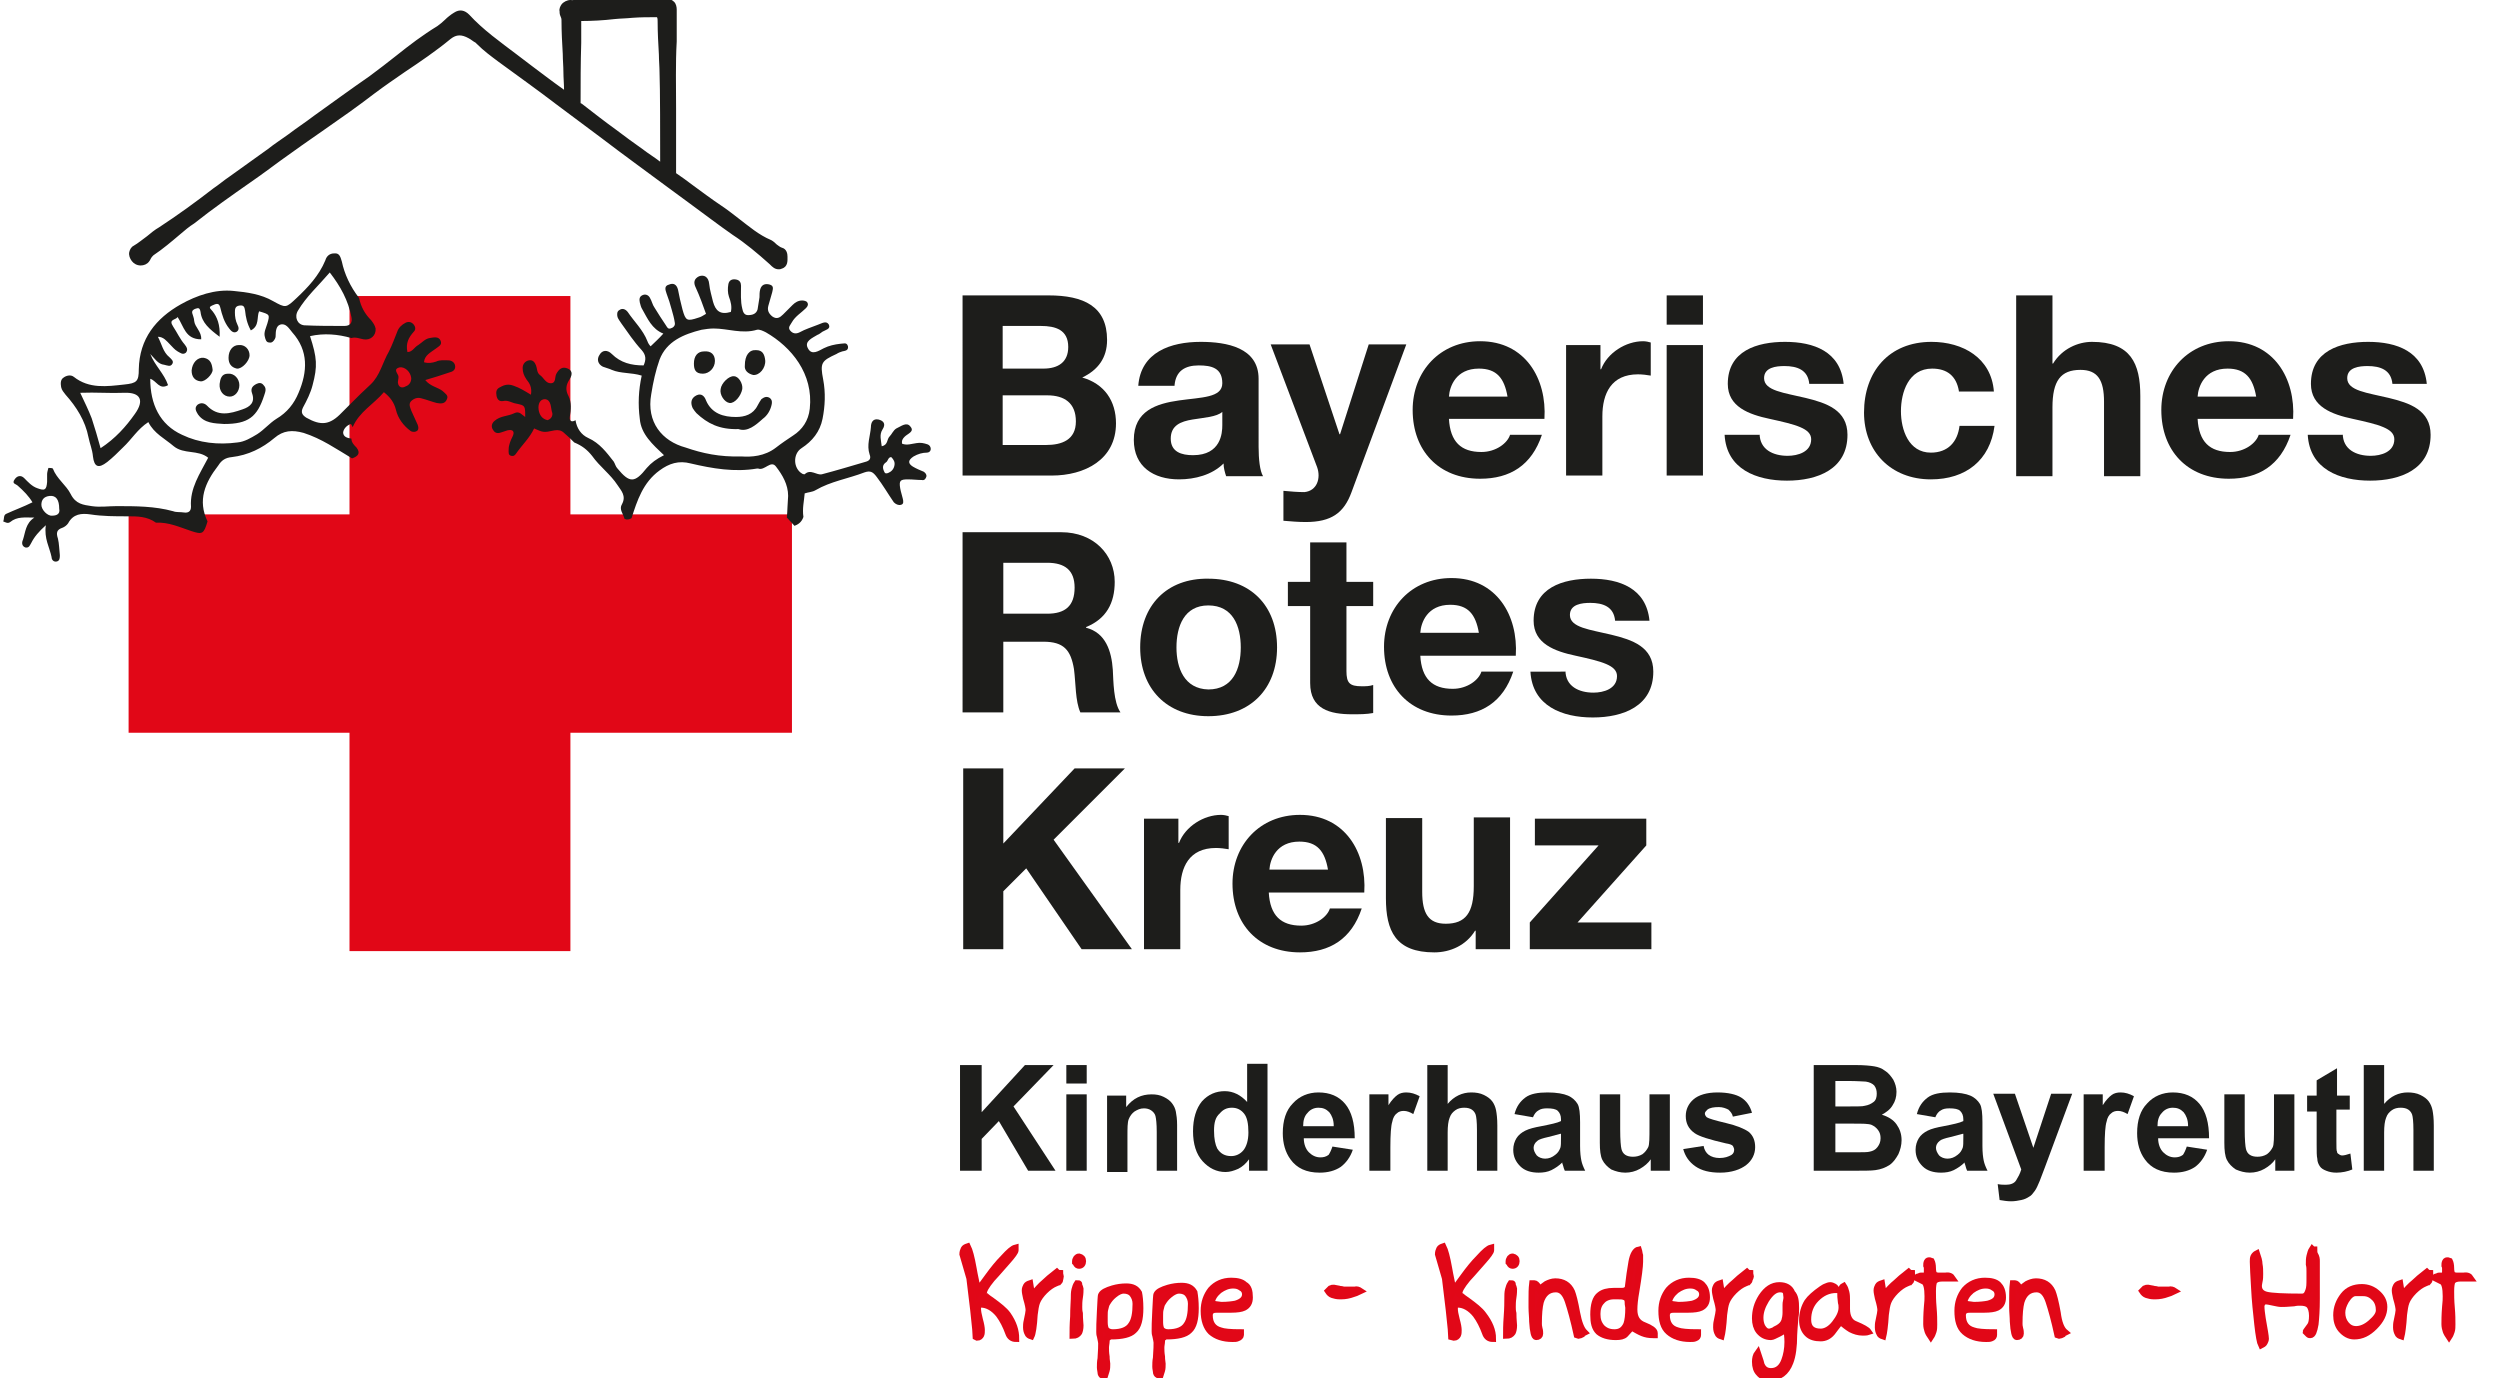 <?xml version="1.0" encoding="utf-8"?>
<!-- Generator: Adobe Illustrator 25.0.0, SVG Export Plug-In . SVG Version: 6.00 Build 0)  -->
<svg version="1.2" baseProfile="tiny" id="Ebene_1" xmlns="http://www.w3.org/2000/svg" xmlns:xlink="http://www.w3.org/1999/xlink"
	 x="0px" y="0px" viewBox="0 0 392.7 216.4" overflow="visible" xml:space="preserve">
<polygon fill="#E10717" points="54.9,46.5 54.9,80.8 20.2,80.8 20.2,115.1 54.9,115.1 54.9,149.4 89.6,149.4 89.6,115.1 
	124.4,115.1 124.4,80.8 89.6,80.8 89.6,46.5 "/>
<path fill="#1D1D1B" d="M157.6,51.2h5.9c2.3,0,4.3,0.6,4.3,3.3c0,2.4-1.6,3.4-3.9,3.4h-6.4V51.2z M151.3,74.7h13.9
	c5.2,0,10.1-2.5,10.1-8.2c0-3.5-1.8-6.2-5.3-7.2c2.5-1.2,3.9-3.1,3.9-5.9c0-5.3-3.7-7-9.2-7h-13.5V74.7z M157.6,62.1h6.9
	c2.7,0,4.5,1.2,4.5,4.1c0,2.9-2.2,3.7-4.7,3.7h-6.8V62.1z"/>
<path fill="#1D1D1B" d="M184.5,60.5c0.2-2.2,1.6-3.1,3.8-3.1c2,0,3.7,0.4,3.7,2.8c0,2.3-3.3,2.2-6.8,2.7c-3.5,0.5-7.1,1.6-7.1,6.2
	c0,4.2,3.1,6.2,7.1,6.2c2.5,0,5.2-0.7,7-2.5c0,0.7,0.2,1.4,0.4,2h5.8c-0.5-0.8-0.7-2.7-0.7-4.6V59.5c0-4.9-5-5.8-9.1-5.8
	c-4.7,0-9.4,1.6-9.8,6.9H184.5z M192,66.8c0,1.2-0.2,4.7-4.6,4.7c-1.8,0-3.5-0.5-3.5-2.6c0-2.1,1.6-2.7,3.4-3
	c1.8-0.3,3.8-0.4,4.7-1.2V66.8z"/>
<path fill="#1D1D1B" d="M212.3,77.3c-1.2,3.3-3.2,4.7-7.2,4.7c-1.2,0-2.3-0.1-3.5-0.2v-4.7c1.1,0.1,2.2,0.2,3.3,0.2
	c2-0.2,2.6-2.2,2-3.9l-7.3-19.3h6.1l4.7,14.1h0.1l4.5-14.1h5.9L212.3,77.3z"/>
<path fill="#1D1D1B" d="M242.6,65.8c0.4-6.3-3-12.2-10.1-12.2c-6.3,0-10.6,4.7-10.6,10.8c0,6.4,4.1,10.8,10.6,10.8
	c4.7,0,8.1-2.1,9.7-6.9h-5c-0.4,1.3-2.2,2.7-4.5,2.7c-3.2,0-4.9-1.6-5.1-5.2H242.6z M227.6,62.3c0.1-1.6,1.1-4.4,4.7-4.4
	c2.8,0,4,1.5,4.5,4.4H227.6z"/>
<path fill="#1D1D1B" d="M246,54.2h5.4V58h0.1c1-2.6,3.9-4.4,6.6-4.4c0.4,0,0.9,0.1,1.2,0.2v5.2c-0.5-0.1-1.4-0.2-2-0.2
	c-4.2,0-5.6,3-5.6,6.6v9.3H246V54.2z"/>
<path fill="#1D1D1B" d="M261.8,74.7h5.7V54.2h-5.7V74.7z M261.8,51h5.7v-4.6h-5.7V51z"/>
<path fill="#1D1D1B" d="M276.4,68.1c0,2.5,2.1,3.5,4.4,3.5c1.6,0,3.7-0.6,3.7-2.6c0-1.7-2.4-2.3-6.5-3.2c-3.3-0.7-6.6-1.9-6.6-5.5
	c0-5.2,4.6-6.6,9-6.6c4.5,0,8.7,1.5,9.2,6.6h-5.4c-0.2-2.2-1.9-2.8-3.9-2.8c-1.3,0-3.2,0.2-3.2,1.9c0,2,3.2,2.3,6.5,3.1
	c3.3,0.8,6.6,1.9,6.6,5.8c0,5.4-4.7,7.2-9.5,7.2c-4.8,0-9.5-1.8-9.8-7.2H276.4z"/>
<path fill="#1D1D1B" d="M307.7,61.4c-0.4-2.3-1.8-3.5-4.2-3.5c-3.7,0-4.9,3.7-4.9,6.7c0,2.9,1.2,6.5,4.7,6.5c2.7,0,4.2-1.7,4.5-4.2
	h5.5c-0.7,5.4-4.5,8.4-10,8.4c-6.3,0-10.5-4.4-10.5-10.5c0-6.4,3.9-11.1,10.6-11.1c4.9,0,9.4,2.5,9.8,7.8H307.7z"/>
<path fill="#1D1D1B" d="M316.7,46.4h5.7v10.7h0.1c1.4-2.3,3.9-3.4,6.1-3.4c6.1,0,7.6,3.4,7.6,8.5v12.6h-5.7V63.1c0-3.4-1-5-3.7-5
	c-3.1,0-4.4,1.7-4.4,5.9v10.8h-5.7V46.4z"/>
<path fill="#1D1D1B" d="M360.2,65.8c0.4-6.3-3-12.2-10.1-12.2c-6.3,0-10.6,4.7-10.6,10.8c0,6.4,4.1,10.8,10.6,10.8
	c4.7,0,8.1-2.1,9.7-6.9h-5c-0.4,1.3-2.2,2.7-4.5,2.7c-3.2,0-4.9-1.6-5.1-5.2H360.2z M345.2,62.3c0.1-1.6,1.1-4.4,4.7-4.4
	c2.8,0,4,1.5,4.5,4.4H345.2z"/>
<path fill="#1D1D1B" d="M368,68.1c0,2.5,2.1,3.5,4.4,3.5c1.6,0,3.7-0.6,3.7-2.6c0-1.7-2.4-2.3-6.5-3.2c-3.3-0.7-6.6-1.9-6.6-5.5
	c0-5.2,4.6-6.6,9-6.6c4.5,0,8.7,1.5,9.2,6.6h-5.4c-0.2-2.2-1.9-2.8-3.9-2.8c-1.3,0-3.2,0.2-3.2,1.9c0,2,3.2,2.3,6.5,3.1
	c3.3,0.8,6.6,1.9,6.6,5.8c0,5.4-4.7,7.2-9.5,7.2c-4.8,0-9.5-1.8-9.8-7.2H368z"/>
<path fill="#1D1D1B" d="M151.3,111.9h6.3v-11.1h6.3c3.2,0,4.3,1.3,4.8,4.3c0.3,2.3,0.2,5,1,6.8h6.3c-1.1-1.6-1.1-4.9-1.2-6.7
	c-0.2-2.9-1.1-5.8-4.2-6.6v-0.1c3.2-1.3,4.5-3.8,4.5-7.1c0-4.3-3.3-7.8-8.4-7.8h-15.5V111.9z M157.6,88.4h6.9c2.8,0,4.3,1.2,4.3,3.9
	c0,2.9-1.5,4.1-4.3,4.1h-6.9V88.4z"/>
<path fill="#1D1D1B" d="M179.1,101.7c0,6.5,4.2,10.8,10.7,10.8c6.6,0,10.8-4.3,10.8-10.8c0-6.6-4.2-10.8-10.8-10.8
	C183.3,90.8,179.1,95.1,179.1,101.7 M184.8,101.7c0-3.3,1.2-6.6,5-6.6c3.9,0,5.1,3.3,5.1,6.6c0,3.3-1.2,6.6-5.1,6.6
	C186,108.2,184.8,104.9,184.8,101.7"/>
<path fill="#1D1D1B" d="M211.5,91.4h4.2v3.8h-4.2v10.2c0,1.9,0.5,2.4,2.4,2.4c0.6,0,1.2,0,1.8-0.2v4.4c-1,0.2-2.2,0.2-3.3,0.2
	c-3.5,0-6.6-0.8-6.6-4.9V95.2h-3.5v-3.8h3.5v-6.2h5.7V91.4z"/>
<path fill="#1D1D1B" d="M238.1,103c0.4-6.3-3-12.2-10.1-12.2c-6.3,0-10.6,4.7-10.6,10.8c0,6.4,4.1,10.8,10.6,10.8
	c4.7,0,8.1-2.1,9.7-6.9h-5c-0.4,1.3-2.2,2.7-4.5,2.7c-3.2,0-4.9-1.6-5.1-5.2H238.1z M223.1,99.4c0.1-1.6,1.1-4.4,4.7-4.4
	c2.8,0,4,1.5,4.5,4.4H223.1z"/>
<path fill="#1D1D1B" d="M245.9,105.3c0,2.5,2.1,3.5,4.4,3.5c1.6,0,3.7-0.6,3.7-2.6c0-1.7-2.4-2.3-6.5-3.2c-3.3-0.7-6.6-1.9-6.6-5.5
	c0-5.2,4.6-6.6,9-6.6c4.5,0,8.7,1.5,9.2,6.6h-5.4c-0.2-2.2-1.9-2.8-3.9-2.8c-1.3,0-3.2,0.2-3.2,1.9c0,2,3.2,2.3,6.5,3.1
	c3.3,0.8,6.6,1.9,6.6,5.8c0,5.4-4.7,7.2-9.5,7.2c-4.8,0-9.5-1.8-9.8-7.2H245.9z"/>
<polygon fill="#1D1D1B" points="151.3,120.7 157.6,120.7 157.6,132.5 168.8,120.7 176.7,120.7 165.5,131.9 177.8,149.1 169.9,149.1 
	161.2,136.4 157.6,140 157.6,149.1 151.3,149.1 "/>
<path fill="#1D1D1B" d="M179.7,128.6h5.4v3.8h0.1c1-2.6,3.9-4.4,6.6-4.4c0.4,0,0.9,0.1,1.2,0.2v5.2c-0.5-0.1-1.4-0.2-2-0.2
	c-4.2,0-5.6,3-5.6,6.6v9.3h-5.7V128.6z"/>
<path fill="#1D1D1B" d="M214.3,140.2c0.4-6.3-3-12.2-10.1-12.2c-6.3,0-10.6,4.7-10.6,10.8c0,6.4,4.1,10.8,10.6,10.8
	c4.7,0,8.1-2.1,9.7-6.9h-5c-0.4,1.3-2.2,2.7-4.5,2.7c-3.2,0-4.9-1.6-5.1-5.2H214.3z M199.4,136.6c0.1-1.6,1.1-4.4,4.7-4.4
	c2.8,0,4,1.5,4.5,4.4H199.4z"/>
<path fill="#1D1D1B" d="M237.2,149.1h-5.4v-2.9h-0.1c-1.4,2.3-3.9,3.4-6.4,3.4c-6.1,0-7.6-3.4-7.6-8.5v-12.6h5.7v11.6
	c0,3.4,1,5,3.7,5c3.1,0,4.4-1.7,4.4-5.9v-10.8h5.7V149.1z"/>
<polygon fill="#1D1D1B" points="240.3,144.9 251.1,132.8 241.1,132.8 241.1,128.6 258.6,128.6 258.6,132.8 247.8,144.9 259.4,144.9 
	259.4,149.1 240.3,149.1 "/>
<g>
	<path fill="#1D1D1B" d="M56.4,46.8c0.3,1.4,0.9,2.5,1.9,3.5c0.3,0.4,0.6,0.8,0.7,1.3c0.1,1.1-0.8,1.9-1.9,1.7
		c-0.6-0.1-1.2-0.4-1.9-0.2c-2.1-0.6-4.3-0.8-6.5-0.3c1.1,3.4,1.2,4.7,0.4,7.7c-0.3,1.2-0.9,2.4-1.5,3.5c-0.4,0.8-0.1,1.2,0.5,1.6
		c2.3,1.3,3.7,1.2,5.6-0.8c0.5-0.5,0.9-0.9,1.4-1.4c1-1,2-2,3.1-3c1.5-1.4,1.9-3.5,2.9-5.2c0.5-1,0.9-2.1,1.3-3.1
		c0.2-0.6,0.7-1.1,1.3-1.4c0.4-0.2,0.9-0.2,1.3,0.3c0.3,0.4,0.3,0.8,0,1.1c-0.8,0.9-1.3,1.8-1,3.2c0.8,0,1.1-0.8,1.7-1.1
		c0.6-0.4,1.1-1,1.8-1.1c0.6-0.1,1.4-0.3,1.7,0.4c0.3,0.7-0.3,0.9-0.8,1.3c-0.8,0.6-1.7,1-1.8,2.1c0.7,0.2,1.3,0.1,1.9-0.1
		c0.6-0.3,1.3-0.2,1.9-0.2c0.6,0,1.1,0.4,1.1,1c0,0.6-0.5,0.8-0.9,0.9c-1.2,0.4-2.4,0.8-3.8,1.2c0.8,1,1.9,1.1,2.7,1.7
		c0.4,0.4,1,0.7,0.7,1.3c-0.3,0.8-1,0.7-1.6,0.6c-0.8-0.2-1.5-0.5-2.3-0.7c-0.6-0.2-1.1-0.1-1.6,0.3c-0.6,0.5-0.3,1-0.1,1.6
		c0.3,0.7,0.7,1.5,1,2.2c0.1,0.3,0.2,0.6,0,0.9c-0.3,0.3-0.8,0.3-1.1,0.1c-1.1-0.8-2-2-2.3-3.3c-0.3-1.2-0.9-2-1.9-2.8
		c-1.6,1.9-3.9,3.1-4.9,5.5c-0.1-0.2-0.3-0.6-0.3-0.5c-0.6,0.2-1.1,0.7-1.2,1.3c0,0.7,0.6,0.9,1.3,1c0,0.6,0.4,1,0.8,1.4
		c0.7,0.9,0.2,1.4-0.7,1.7c-2.5-1.5-4.8-3.1-7.6-4c-1.8-0.5-3.2-0.4-4.6,0.8c-1.9,1.6-4.1,2.7-6.7,3c-1,0.1-1.6,0.5-2.1,1.3
		c-2.1,2.7-3.3,5.5-1.7,8.8c-0.6,2-0.8,2.1-2.6,1.5c-1.8-0.6-3.5-1.4-5.5-1.3c-1.4-1-2.9-1-4.5-1c-1.9,0-3.9,0-5.8-0.3
		c-1.4-0.2-2.7-0.1-3.5,1.4c-0.2,0.3-0.6,0.6-0.9,0.7c-0.9,0.3-1,0.8-0.7,1.7c0.2,0.8,0.2,1.8,0.3,2.6c0,0.4,0,0.9-0.5,1
		c-0.5,0.1-0.8-0.3-0.8-0.7c-0.3-1.5-1.2-2.9-0.9-5c-1.1,1-1.8,1.8-2.3,2.8c-0.2,0.3-0.3,0.8-0.9,0.7c-0.6-0.2-0.6-0.8-0.4-1.2
		c0.4-1.2,0.4-2.6,1.8-3.5c-1.5,0-2.7-0.2-3.8,0.7c-0.4,0.3-0.8,0-1.1-0.1c0.2-0.4,0-1,0.5-1.2c1.3-0.6,2.7-1.1,4.1-1.8
		c-0.6-1-1.4-1.8-2.3-2.6c-0.3-0.3-1-0.3-0.5-1c0.4-0.6,1-0.7,1.5-0.2c0.6,0.6,1.2,1.3,2.1,1.6c1.1,0.4,1.4,0.3,1.5-1
		c0-0.4,0-0.8,0-1.2c0-0.3,0.1-0.6,0.2-1c0.2,0,0.6,0,0.7,0.1c0.6,1.6,2.1,2.6,2.8,4c0.8,1.6,2,1.7,3.3,1.9c1.3,0.2,2.6,0,3.9,0
		c3,0,6,0,8.9,0.8c0.5,0.2,1.1,0.1,1.7,0.2c0.7,0.1,1.1-0.2,1.1-0.9c-0.2-2.9,1.4-5.2,2.7-7.7c-1.6-1.3-3.8-0.5-5.4-1.8
		c-1.4-1.2-3.1-2-4-3.8c-1.7,1.1-2.6,2.7-4,4c-0.8,0.8-1.6,1.6-2.5,2.3c-1.3,1-2,0.8-2.2-0.9c-0.1-1.1-0.5-2-0.7-3
		c-0.5-2.6-1.9-4.8-3.6-6.7c-0.3-0.4-0.6-0.7-0.7-1.2c-0.1-0.6-0.1-1.2,0.4-1.5c0.4-0.3,1.1-0.5,1.6-0.1c2.4,1.9,5.2,1.5,7.9,1.2
		c2-0.2,2.3-0.5,2.3-2.4c0.1-4.8,2.7-8,6.6-10.2c2.5-1.4,5.4-2.4,8.3-2.1c2.1,0.2,4.3,0.5,6.2,1.6c2,1.1,2,1.1,3.7-0.5
		c1.8-1.7,3.5-3.5,4.5-5.9c0.2-0.7,0.7-1.1,1.4-1.1c0.9-0.1,1,0.7,1.2,1.3C54.1,43,55,45,56.4,46.8z M34.5,52.9
		c-1.6-1.2-2.8-2.2-3-3.9c-0.1-0.6-0.3-0.7-0.8-0.5c-0.3,0.1-0.6,0.3-0.5,0.7c0.1,0.4,0.3,0.8,0.3,1.2c0.1,1,1.2,1.7,1.1,2.9
		c-2.5,0-2.7-2-3.7-3.5c-0.3,0.5-1.5,0.3-0.7,1.5c0.6,0.9,1.1,2,1.8,2.8c0.3,0.4,0.6,0.8,0.2,1.3c-0.5,0.4-0.9,0-1.3-0.2
		c-0.5-0.3-0.8-0.7-1.2-1.1c-0.5-0.5-1-1.2-1.9-1.2c0.6,1.1,0.8,2.4,1.8,3.2c0.3,0.3,0.7,0.6,0.5,1c-0.3,0.6-0.8,0.3-1.3,0.2
		c-1-0.1-1.5-1-2.2-1.7c0.7,1.8,2.2,3.1,2.8,4.9c-1.4,0.8-1.8-0.7-2.8-1c0,4,1.5,7.2,5,8.8c2.7,1.3,5.7,1.6,8.7,1.2
		c1.1-0.1,2.1-0.7,3.1-1.3c1.1-0.7,1.9-1.7,3-2.4c1.7-1,2.8-2.4,3.5-4.1c1.4-3.3,1.6-6.6-1-9.5c-0.5-0.6-1-1.5-1.9-1.2
		c-0.6,0.2-0.7,1-0.7,1.7c0,0.2,0,0.3-0.1,0.5c-0.2,0.4-0.5,0.7-0.9,0.6c-0.5,0-0.6-0.5-0.7-0.9c-0.2-0.7,0.2-1.4,0.4-2.1
		c0.4-1.4,0.4-1.4-1.3-1.9c-0.4,0.9,0.1,2.3-1.3,3c-0.6-1.1-0.8-2.1-0.9-3.1c-0.1-0.6-0.2-0.9-0.9-0.8c-0.7,0.1-0.7,0.6-0.7,1.1
		c0,0.6,0.1,1.3,0.4,1.9c0.2,0.4,0.3,0.8-0.1,1.1c-0.5,0.3-0.9-0.1-1.2-0.5c-0.8-1-1.1-2.1-1.4-3.3c-0.2-0.9-0.8-0.5-1.3-0.3
		c-0.7,0.3-0.1,0.6,0.1,0.9C34.1,49.8,34.6,51,34.5,52.9z M15.8,70.4c2.3-1.5,4-3.4,5.4-5.4c1.5-2.1,0.9-3.4-1.7-3.3
		c-2.2,0.1-4.4-0.1-6.9,0c0.7,1.5,1.3,2.7,1.8,4C14.9,67.2,15.3,68.6,15.8,70.4z M51.8,42.8c-1.8,2.1-3.7,3.8-5,6
		c-0.6,1-0.1,2.2,1,2.3c2.1,0.1,4.2,0.1,6.3,0.1c0.9,0,1.3-0.5,1.1-1.4C54.7,47.2,53.5,45,51.8,42.8z M9.3,79.9c0-1.4-0.5-2.1-1.5-2
		c-0.9,0.1-1.3,0.6-1.3,1.4c0,0.8,1,1.8,1.7,1.7C8.8,81,9.5,80.8,9.3,79.9z M64.6,59.4c-0.1-1-1-1.8-1.8-1.7c-1.2,0.3-0.2,1-0.2,1.5
		c0,0.3-0.1,0.6-0.1,0.9c0.1,0.8,0.7,0.9,1.2,0.6C64.3,60.5,64.6,60,64.6,59.4z"/>
	<path fill="#1D1D1B" d="M124.8,82.6c-0.4-0.4-0.8-0.9-1.2-1.3c0.1-1.1,0.1-2.2,0.2-3.4c0-1.8-0.9-3.3-1.9-4.6
		c-0.8-1.1-1.8,0.7-2.8,0.3c-0.1,0-0.2,0-0.2,0c-3.5,0.6-7,0-10.4-0.8c-1.9-0.5-3.4,0-4.9,1.1c-2.6,1.9-3.5,4.7-4.4,7.5
		c-0.4,0.2-0.7,0.3-1.1,0.1c-0.2-0.8-0.9-1.5-0.4-2.3c0.7-1.3-0.1-2.1-0.7-3c-1.1-1.7-2.8-2.9-4-4.6c-0.8-1-1.6-1.6-2.8-2.1
		c-0.5-0.5-1-1-1.6-1.5c-0.4-0.4-0.9-0.5-1.5-0.4c-1.8,0.4-1.8,0.3-3.2-0.3c-0.7,1.5-1.9,2.6-2.8,3.9c-0.2,0.3-0.4,0.5-0.8,0.4
		c-0.5-0.1-0.4-0.6-0.4-1c0-0.7,0.3-1.4,0.6-2c0.4-0.8,0.1-1.2-0.8-1c-0.3,0.1-0.6,0.2-0.9,0.3c-0.5,0.2-1,0.2-1.3-0.3
		c-0.4-0.5-0.3-1.1,0.2-1.5c0.9-0.8,2.1-0.7,3.1-1.2c0.8-0.4,1.2,0.3,1.7,0.6c0-1.8,0-1.8-1.4-2.1c-0.7-0.1-1.3-0.6-2.1-0.4
		c-0.6,0.1-0.9-0.3-1-0.8c-0.1-0.6-0.1-1.1,0.6-1.4c0.7-0.4,1.3-0.5,2.1-0.2c0.9,0.3,1.7,0.8,2.7,1.4c0.2-1.1-0.2-1.8-0.7-2.4
		c-0.4-0.6-0.6-1.1-0.6-1.8c0-0.6,0.4-1.1,1-1.2c0.6-0.1,0.9,0.3,1.1,0.8c0.2,0.5,0.1,1.1,0.6,1.5c0.6,0.4,0.9,1.3,1.7,1.3
		c0.9,0,0.6-1,0.9-1.5c0.4-0.7,0.9-1.2,1.8-0.8c0.9,0.4,0.6,1.2,0.2,1.8c-0.5,0.8-0.6,1.6-0.1,2.5c0.5,1,0.4,2.2,0.2,3.3
		c-0.1,0.6,0.3,0.9,0.9,0.5c0.2,1.3,0.9,2.3,2,2.8c1.8,0.8,2.9,2.3,4,3.7c0.2,0.3,0.3,0.8,0.6,1.1c1.9,2.3,2.7,2.3,4.6-0.1
		c0.7-0.8,1.5-1.4,2.7-2c-1.8-1.7-3.6-3.3-3.8-5.7c-0.3-2.3-0.2-4.5,0.3-6.8c-1.6-0.5-3.3-0.3-4.7-0.9c-0.4-0.2-0.9-0.3-1.4-0.5
		c-0.8-0.4-1-1.2-0.5-1.9c0.4-0.7,1.2-0.8,1.9-0.1c1.4,1.4,3.1,1.8,5,1.8c0.4-0.9,0.4-1.6-0.3-2.4c-1.2-1.3-2.2-2.8-3.2-4.2
		c-0.2-0.3-0.5-0.7-0.6-1c-0.1-0.4-0.1-0.9,0.3-1.1c0.4-0.3,0.9-0.2,1.3,0.3c1,1.5,2.4,2.8,3.1,4.6c0.1,0.3,0.3,0.6,0.5,0.8
		c0.6-0.6,1.3-1.2,2-2c-1.8-0.7-2.5-2.4-3.3-3.8c-0.2-0.3-0.3-0.7-0.4-1.1c-0.1-0.5-0.1-1,0.6-1.2c0.4-0.1,0.8,0.1,1,0.5
		c0.3,0.5,0.4,1.1,0.7,1.5c0.6,1,1.2,1.9,1.8,2.8c0.2,0.3,0.3,0.6,0.7,0.5c0.4-0.1,0.8-0.4,0.7-0.9c-0.1-0.7-0.3-1.4-0.5-2.1
		c-0.2-0.8-0.5-1.7-0.8-2.5c-0.2-0.6-0.4-1.2,0.4-1.4c0.7-0.3,1.2,0,1.4,0.8c0.2,1,0.4,2,0.7,3.1c0.5,1.8,0.7,1.9,2.5,1.3
		c0.4-0.1,0.7-0.3,1.2-0.6c-0.5-1.4-1-2.8-1.6-4.1c-0.4-0.8-0.3-1.4,0.5-1.8c0.8-0.3,1.5,0.1,1.6,1.2c0.1,1,0.4,1.9,0.6,2.8
		c0.4,1.4,1.1,2.1,2.8,1.6c0.2-0.8,0-1.6-0.3-2.4c-0.2-0.6-0.2-1.3-0.1-1.9c0.1-0.7,0.6-0.9,1.2-0.8c0.6,0.1,0.8,0.5,0.8,1
		c0,1.2-0.1,2.4,0.2,3.6c0.1,0.5,0.3,1,0.9,1c0.7,0,1.3-0.2,1.5-0.9c0.1-0.6,0.2-1.3,0.3-1.9c0-0.4,0-0.8,0.1-1.2
		c0.2-0.8,0.8-1,1.5-0.8c0.7,0.2,0.5,0.7,0.4,1.2c-0.2,0.7-0.4,1.4-0.6,2.1c-0.2,0.7,0,1.2,0.6,1.7c0.7,0.5,1.2,0.2,1.7-0.3
		c0.5-0.5,1-1,1.5-1.5c0.4-0.4,0.9-0.7,1.5-0.7c0.3,0,0.7,0.1,0.8,0.3c0.2,0.3,0.1,0.6-0.2,0.9c-0.7,0.7-1.7,1.3-2.2,2.2
		c-0.2,0.4-0.7,0.8-0.3,1.3c0.4,0.5,0.9,0.6,1.5,0.3c0.9-0.5,1.9-0.8,2.9-1.2c0.6-0.2,1.3-0.7,1.7,0c0.3,0.7-0.5,0.8-1,1.1
		c-0.3,0.2-0.5,0.4-0.8,0.5c-0.8,0.5-2.1,1-1.5,2.1c0.6,1.2,1.7,0.4,2.5,0c0.8-0.4,1.7-0.6,2.6-0.7c0.5,0,1-0.3,1.2,0.4
		c0.1,0.7-0.5,0.7-0.9,0.8c-0.3,0.1-0.6,0.2-0.9,0.4c-2.4,1.1-2.6,1.4-2.1,4c0.4,2.1,0.3,4.2-0.1,6.2c-0.4,2-1.6,3.5-3.3,4.6
		c-1.4,0.9-1.3,3.2,0.1,4c0.1,0.1,0.4,0.1,0.4,0.1c0.9-0.9,1.9,0.2,2.7,0c2.3-0.6,4.6-1.3,7-2c0.6-0.2,0.7-0.6,0.5-1.1
		c-0.5-1.5,0.1-2.9,0.2-4.3c0-0.7,0.3-1.4,1.2-1.2c0.8,0.2,1.2,0.7,0.6,1.6c-0.5,0.8-0.2,1.7-0.1,2.6c1-0.2,0.8-1.1,1.2-1.5
		c0.4-0.4,0.6-1,1.1-1.3c0.7-0.3,1.6-1.1,2.2-0.3c0.7,0.8-0.4,1.1-0.9,1.6c-0.3,0.3-0.5,0.6-0.4,1.1c0.8,0.3,1.5,0,2.3-0.1
		c0.6-0.1,1.1,0,1.7,0.2c0.3,0.1,0.5,0.4,0.5,0.7c0,0.4-0.3,0.6-0.6,0.6c-0.7,0-1.4,0.2-2.1,0.6c-0.9,0.6-0.9,1.1-0.1,1.6
		c0.5,0.3,1.2,0.6,1.7,0.8c0.3,0.2,0.5,0.5,0.4,0.8c-0.1,0.3-0.3,0.6-0.7,0.5c-0.7,0-1.4-0.1-2.2-0.1c-1.2,0-1.4,0.2-1.2,1.4
		c0.1,0.6,0.3,1.1,0.4,1.6c0.1,0.4,0.2,0.9-0.3,1c-0.4,0.1-0.8-0.1-1.1-0.4c-0.9-1.3-1.7-2.7-2.7-4c-0.6-0.8-1-1-1.9-0.7
		c-2.6,1-5.3,1.4-7.7,2.8c-0.5,0.3-1.1,0.3-1.7,0.5c-0.1,1.2-0.4,2.4-0.2,3.7C125.9,82.1,125.3,82.4,124.8,82.6z M116.5,71.7
		c1.5,0.1,3.6,0,5.4-1.4c0.9-0.7,1.8-1.3,2.7-1.9c1.4-0.9,2.4-2.3,2.6-4.2c0.6-5.5-2.9-9.7-6.9-12c-0.4-0.2-1-0.5-1.4-0.4
		c-2.3,0.7-4.6-0.2-6.8-0.2c-0.6,0-1.3,0.1-1.9,0.2c-2.8,0.7-5.5,1.8-6.6,4.7c-0.6,1.7-1,3.5-1.3,5.4c-0.8,4.4,1.7,7.4,5.4,8.4
		C110.3,71.2,113,71.8,116.5,71.7z M86,66c0.7-0.2,0.9-0.9,0.7-1.3c-0.2-0.7-0.1-1.9-1.1-2c-0.8,0-1.1,0.8-1,1.6
		C84.7,65.1,85.1,65.8,86,66z M140,71.8c-0.5,0-0.5,0.6-0.8,0.8c-0.6,0.4-0.6,0.9-0.3,1.5c0.1,0.3,0.3,0.3,0.6,0.2
		c0.5-0.2,0.9-0.6,1-1.2C140.6,72.6,140.4,72.2,140,71.8z"/>
	<path fill="#1D1D1B" d="M35.2,66.6c-1.5-0.1-3.1-0.1-4.1-1.5c-0.3-0.5-0.6-1-0.1-1.5c0.5-0.4,1.1-0.3,1.5,0.1
		c1.7,1.8,3.6,1.3,5.6,0.6c1.2-0.4,2-1.1,1.5-2.5c-0.3-0.8,0.1-1.2,0.7-1.5c0.4-0.2,0.8-0.2,1.1,0.2c0.5,0.5,0.3,1,0.1,1.6
		C40.4,65.5,39,66.6,35.2,66.6z"/>
	<path fill="#1D1D1B" d="M33.4,58.1c0,0.7-1.2,1.9-1.9,1.8c-0.9-0.1-1.4-0.7-1.4-1.7c0.1-1.2,0.9-2.1,1.9-2
		C33.1,56.4,33.3,57.2,33.4,58.1z"/>
	<path fill="#1D1D1B" d="M37.6,60.5c0,1-0.7,1.8-1.5,1.8c-1,0-1.7-0.9-1.6-2c0.1-0.8,0.3-1.6,1.3-1.6C36.8,58.6,37.6,59.5,37.6,60.5
		z"/>
	<path fill="#1D1D1B" d="M39.2,55.8c0,0.9-1.2,2.2-2,2.1c-0.9-0.2-1.3-0.8-1.3-1.7c0-1.2,0.7-2,1.6-2C38.5,54.1,39.2,54.9,39.2,55.8
		z"/>
	<path fill="#1D1D1B" d="M116,67.4c-3,0.1-4.9-0.9-6.6-2.5c-0.2-0.2-0.4-0.5-0.6-0.8c-0.4-0.9-0.2-1.6,0.6-2
		c0.8-0.4,1.3,0.2,1.5,0.8c0.9,2.1,2.8,2.6,4.7,2.6c1.4,0,2.7-0.4,3.4-1.8c0.2-0.4,0.4-0.7,0.6-1c0.4-0.3,0.8-0.5,1.3-0.2
		c0.4,0.3,0.4,0.7,0.3,1.1c-0.2,0.9-0.7,1.7-1.4,2.2C118.7,66.8,117.4,67.9,116,67.4z"/>
	<path fill="#1D1D1B" d="M114.6,63.3c-0.8-0.1-1.6-1.3-1.4-2.2c0.1-0.9,1.3-2.1,2.1-2c0.7,0,1.4,1.1,1.3,2
		C116.4,62.2,115.4,63.4,114.6,63.3z"/>
	<path fill="#1D1D1B" d="M117,57.4c0-1.6,0.7-2.5,1.8-2.4c1,0,1.3,0.7,1.4,1.6c0.1,1.2-0.9,2.4-1.9,2.3
		C117.5,58.7,116.9,58.2,117,57.4z"/>
	<path fill="#1D1D1B" d="M110.4,58.7c-1.2,0-1.4-0.7-1.4-1.6c0-1.2,0.6-1.9,1.6-1.9c1.1-0.1,1.7,0.5,1.7,1.5
		C112.3,57.8,111.4,58.7,110.4,58.7z"/>
</g>
<g>
	<path fill="#1D1D1B" d="M150.8,183.9v-16.6h3.4v7.4l6.8-7.4h4.5l-6.3,6.5l6.6,10.1h-4.3l-4.6-7.8l-2.7,2.8v5H150.8z"/>
	<path fill="#1D1D1B" d="M167.5,170.2v-2.9h3.2v2.9H167.5z M167.5,183.9v-12h3.2v12H167.5z"/>
	<path fill="#1D1D1B" d="M184.9,183.9h-3.2v-6.1c0-1.3-0.1-2.1-0.2-2.5c-0.1-0.4-0.4-0.7-0.7-0.9c-0.3-0.2-0.7-0.3-1.1-0.3
		c-0.6,0-1,0.2-1.5,0.5c-0.4,0.3-0.7,0.7-0.9,1.2c-0.2,0.5-0.2,1.4-0.2,2.8v5.5h-3.2v-12h3v1.8c1.1-1.4,2.4-2,4-2
		c0.7,0,1.3,0.1,1.9,0.4c0.6,0.3,1,0.6,1.3,1c0.3,0.4,0.5,0.8,0.6,1.3s0.2,1.2,0.2,2.1V183.9z"/>
	<path fill="#1D1D1B" d="M199.2,183.9h-3v-1.8c-0.5,0.7-1.1,1.2-1.7,1.5c-0.7,0.3-1.3,0.5-2,0.5c-1.4,0-2.6-0.6-3.6-1.7
		c-1-1.1-1.5-2.7-1.5-4.7c0-2,0.5-3.6,1.4-4.7c1-1.1,2.2-1.6,3.6-1.6c1.3,0,2.5,0.6,3.5,1.7v-6h3.2V183.9z M190.7,177.6
		c0,1.3,0.2,2.2,0.5,2.8c0.5,0.8,1.2,1.2,2.2,1.2c0.7,0,1.4-0.3,1.9-0.9c0.5-0.6,0.8-1.6,0.8-2.8c0-1.4-0.2-2.4-0.7-3
		c-0.5-0.6-1.1-0.9-1.9-0.9c-0.8,0-1.4,0.3-1.9,0.9C190.9,175.5,190.7,176.4,190.7,177.6z"/>
	<path fill="#1D1D1B" d="M209.3,180.1l3.2,0.5c-0.4,1.2-1.1,2.1-1.9,2.7c-0.9,0.6-2,0.9-3.3,0.9c-2.1,0-3.6-0.7-4.6-2.1
		c-0.8-1.1-1.2-2.5-1.2-4.1c0-2,0.5-3.6,1.6-4.7c1-1.1,2.4-1.7,4-1.7c1.8,0,3.2,0.6,4.2,1.8s1.5,3,1.5,5.4h-8c0,0.9,0.3,1.7,0.8,2.2
		c0.5,0.5,1.1,0.8,1.8,0.8c0.5,0,0.9-0.1,1.3-0.4C208.9,181.1,209.1,180.7,209.3,180.1z M209.5,176.8c0-0.9-0.3-1.6-0.7-2.1
		c-0.5-0.5-1-0.7-1.7-0.7c-0.7,0-1.3,0.3-1.7,0.8c-0.5,0.5-0.7,1.2-0.7,2.1H209.5z"/>
	<path fill="#1D1D1B" d="M218.3,183.9h-3.2v-12h3v1.7c0.5-0.8,1-1.3,1.4-1.6s0.9-0.4,1.4-0.4c0.7,0,1.4,0.2,2.1,0.6l-1,2.8
		c-0.5-0.3-1-0.5-1.5-0.5c-0.4,0-0.8,0.1-1.1,0.4c-0.3,0.2-0.6,0.7-0.7,1.3c-0.2,0.6-0.3,2-0.3,4V183.9z"/>
	<path fill="#1D1D1B" d="M227.4,167.3v6.1c1-1.2,2.3-1.8,3.7-1.8c0.7,0,1.4,0.1,2,0.4c0.6,0.3,1,0.6,1.3,1c0.3,0.4,0.5,0.9,0.6,1.4
		c0.1,0.5,0.2,1.3,0.2,2.4v7.1H232v-6.4c0-1.3-0.1-2.1-0.2-2.4c-0.1-0.3-0.3-0.6-0.6-0.8c-0.3-0.2-0.7-0.3-1.2-0.3
		c-0.5,0-1,0.1-1.4,0.4c-0.4,0.3-0.7,0.6-0.9,1.2c-0.2,0.5-0.3,1.3-0.3,2.3v6h-3.2v-16.6H227.4z"/>
	<path fill="#1D1D1B" d="M240.8,175.5l-2.9-0.5c0.3-1.2,0.9-2,1.7-2.6s2-0.8,3.5-0.8c1.4,0,2.5,0.2,3.2,0.5c0.7,0.3,1.2,0.8,1.5,1.3
		s0.4,1.5,0.4,2.9l0,3.7c0,1.1,0.1,1.8,0.2,2.3c0.1,0.5,0.3,1,0.6,1.6h-3.2c-0.1-0.2-0.2-0.5-0.3-0.9c-0.1-0.2-0.1-0.3-0.1-0.4
		c-0.5,0.5-1.1,0.9-1.7,1.2c-0.6,0.3-1.3,0.4-2,0.4c-1.2,0-2.2-0.3-2.9-1c-0.7-0.7-1.1-1.5-1.1-2.6c0-0.7,0.2-1.3,0.5-1.8
		c0.3-0.5,0.8-0.9,1.4-1.2s1.4-0.5,2.5-0.7c1.5-0.3,2.5-0.5,3.1-0.8v-0.3c0-0.6-0.2-1-0.5-1.3c-0.3-0.3-0.9-0.4-1.7-0.4
		c-0.6,0-1,0.1-1.3,0.3C241.3,174.6,241,175,240.8,175.5z M245.1,178.1c-0.4,0.1-1.1,0.3-1.9,0.5c-0.9,0.2-1.5,0.4-1.7,0.6
		c-0.4,0.3-0.6,0.7-0.6,1.1c0,0.4,0.2,0.8,0.5,1.2c0.3,0.3,0.8,0.5,1.3,0.5c0.6,0,1.1-0.2,1.6-0.6c0.4-0.3,0.6-0.6,0.8-1.1
		c0.1-0.3,0.1-0.8,0.1-1.6V178.1z"/>
	<path fill="#1D1D1B" d="M259.3,183.9v-1.8c-0.4,0.6-1,1.1-1.7,1.5s-1.5,0.6-2.3,0.6c-0.8,0-1.5-0.2-2.2-0.5
		c-0.6-0.4-1.1-0.9-1.4-1.5s-0.4-1.5-0.4-2.7v-7.6h3.2v5.5c0,1.7,0.1,2.7,0.2,3.1s0.3,0.7,0.6,0.9c0.3,0.2,0.7,0.3,1.2,0.3
		c0.5,0,1-0.1,1.5-0.4c0.4-0.3,0.7-0.7,0.9-1.1c0.2-0.4,0.2-1.5,0.2-3.2v-5.1h3.2v12H259.3z"/>
	<path fill="#1D1D1B" d="M264.4,180.5l3.2-0.5c0.1,0.6,0.4,1.1,0.8,1.4c0.4,0.3,1,0.5,1.7,0.5c0.8,0,1.4-0.2,1.9-0.5
		c0.3-0.2,0.4-0.5,0.4-0.8c0-0.2-0.1-0.4-0.2-0.6c-0.2-0.2-0.5-0.3-1.1-0.4c-2.6-0.6-4.2-1.1-4.9-1.6c-1-0.7-1.4-1.6-1.4-2.7
		c0-1,0.4-1.9,1.2-2.6c0.8-0.7,2.1-1.1,3.8-1.1c1.6,0,2.9,0.3,3.7,0.8c0.8,0.5,1.4,1.3,1.7,2.4l-3,0.6c-0.1-0.5-0.4-0.8-0.7-1.1
		c-0.4-0.2-0.9-0.4-1.5-0.4c-0.8,0-1.4,0.1-1.8,0.4c-0.2,0.2-0.4,0.4-0.4,0.6c0,0.2,0.1,0.4,0.3,0.6c0.3,0.2,1.3,0.5,3,0.9
		c1.7,0.4,2.9,0.9,3.6,1.4c0.7,0.6,1,1.4,1,2.4c0,1.1-0.5,2.1-1.4,2.8s-2.3,1.2-4.1,1.2c-1.6,0-2.9-0.3-3.9-1
		S264.7,181.6,264.4,180.5z"/>
	<path fill="#1D1D1B" d="M284.9,167.3h6.6c1.3,0,2.3,0.1,2.9,0.2c0.6,0.1,1.2,0.3,1.7,0.7c0.5,0.3,0.9,0.8,1.3,1.4
		c0.3,0.6,0.5,1.2,0.5,1.9c0,0.8-0.2,1.5-0.6,2.1c-0.4,0.7-1,1.1-1.7,1.5c1,0.3,1.8,0.8,2.3,1.5c0.5,0.7,0.8,1.5,0.8,2.5
		c0,0.8-0.2,1.5-0.5,2.2c-0.4,0.7-0.8,1.3-1.4,1.7c-0.6,0.4-1.4,0.7-2.2,0.8c-0.6,0.1-1.9,0.1-4,0.1h-5.7V167.3z M288.3,170v3.8h2.2
		c1.3,0,2.1,0,2.4-0.1c0.6-0.1,1-0.3,1.4-0.6s0.5-0.8,0.5-1.3c0-0.5-0.1-0.9-0.4-1.3c-0.3-0.3-0.7-0.5-1.3-0.6
		c-0.3,0-1.3-0.1-2.9-0.1H288.3z M288.3,176.6v4.4h3.1c1.2,0,2,0,2.3-0.1c0.5-0.1,0.9-0.3,1.2-0.7c0.3-0.4,0.5-0.8,0.5-1.4
		c0-0.5-0.1-0.9-0.4-1.3s-0.6-0.6-1-0.8c-0.5-0.2-1.4-0.2-3-0.2H288.3z"/>
	<path fill="#1D1D1B" d="M304,175.5l-2.9-0.5c0.3-1.2,0.9-2,1.7-2.6s2-0.8,3.5-0.8c1.4,0,2.5,0.2,3.2,0.5c0.7,0.3,1.2,0.8,1.5,1.3
		s0.4,1.5,0.4,2.9l0,3.7c0,1.1,0.1,1.8,0.2,2.3c0.1,0.5,0.3,1,0.6,1.6H309c-0.1-0.2-0.2-0.5-0.3-0.9c-0.1-0.2-0.1-0.3-0.1-0.4
		c-0.5,0.5-1.1,0.9-1.7,1.2c-0.6,0.3-1.3,0.4-2,0.4c-1.2,0-2.2-0.3-2.9-1c-0.7-0.7-1.1-1.5-1.1-2.6c0-0.7,0.2-1.3,0.5-1.8
		c0.3-0.5,0.8-0.9,1.4-1.2s1.4-0.5,2.5-0.7c1.5-0.3,2.5-0.5,3.1-0.8v-0.3c0-0.6-0.2-1-0.5-1.3c-0.3-0.3-0.9-0.4-1.7-0.4
		c-0.6,0-1,0.1-1.3,0.3C304.5,174.6,304.2,175,304,175.5z M308.3,178.1c-0.4,0.1-1.1,0.3-1.9,0.5c-0.9,0.2-1.5,0.4-1.7,0.6
		c-0.4,0.3-0.6,0.7-0.6,1.1c0,0.4,0.2,0.8,0.5,1.2c0.3,0.3,0.8,0.5,1.3,0.5c0.6,0,1.1-0.2,1.6-0.6c0.4-0.3,0.6-0.6,0.8-1.1
		c0.1-0.3,0.1-0.8,0.1-1.6V178.1z"/>
	<path fill="#1D1D1B" d="M313.1,171.8h3.4l2.9,8.5l2.8-8.5h3.3l-4.3,11.6l-0.8,2.1c-0.3,0.7-0.5,1.2-0.8,1.6
		c-0.3,0.4-0.5,0.7-0.9,0.9c-0.3,0.2-0.7,0.4-1.2,0.5c-0.5,0.1-1,0.2-1.6,0.2c-0.6,0-1.2-0.1-1.8-0.2l-0.3-2.5
		c0.5,0.1,0.9,0.1,1.3,0.1c0.7,0,1.3-0.2,1.6-0.7s0.6-1,0.8-1.7L313.1,171.8z"/>
	<path fill="#1D1D1B" d="M330.5,183.9h-3.2v-12h3v1.7c0.5-0.8,1-1.3,1.4-1.6s0.9-0.4,1.4-0.4c0.7,0,1.4,0.2,2.1,0.6l-1,2.8
		c-0.5-0.3-1-0.5-1.5-0.5c-0.4,0-0.8,0.1-1.1,0.4c-0.3,0.2-0.6,0.7-0.7,1.3c-0.2,0.6-0.3,2-0.3,4V183.9z"/>
	<path fill="#1D1D1B" d="M343.5,180.1l3.2,0.5c-0.4,1.2-1.1,2.1-1.9,2.7c-0.9,0.6-2,0.9-3.3,0.9c-2.1,0-3.6-0.7-4.6-2.1
		c-0.8-1.1-1.2-2.5-1.2-4.1c0-2,0.5-3.6,1.6-4.7c1-1.1,2.4-1.7,4-1.7c1.8,0,3.2,0.6,4.2,1.8s1.5,3,1.5,5.4h-8c0,0.9,0.3,1.7,0.8,2.2
		c0.5,0.5,1.1,0.8,1.8,0.8c0.5,0,0.9-0.1,1.3-0.4C343.1,181.1,343.3,180.7,343.5,180.1z M343.7,176.8c0-0.9-0.3-1.6-0.7-2.1
		c-0.5-0.5-1-0.7-1.7-0.7c-0.7,0-1.3,0.3-1.7,0.8c-0.5,0.5-0.7,1.2-0.7,2.1H343.7z"/>
	<path fill="#1D1D1B" d="M357.4,183.9v-1.8c-0.4,0.6-1,1.1-1.7,1.5s-1.5,0.6-2.3,0.6c-0.8,0-1.5-0.2-2.2-0.5
		c-0.6-0.4-1.1-0.9-1.4-1.5s-0.4-1.5-0.4-2.7v-7.6h3.2v5.5c0,1.7,0.1,2.7,0.2,3.1s0.3,0.7,0.6,0.9c0.3,0.2,0.7,0.3,1.2,0.3
		c0.5,0,1-0.1,1.5-0.4c0.4-0.3,0.7-0.7,0.9-1.1c0.2-0.4,0.2-1.5,0.2-3.2v-5.1h3.2v12H357.4z"/>
	<path fill="#1D1D1B" d="M369.1,171.8v2.5H367v4.9c0,1,0,1.6,0.1,1.7c0,0.2,0.1,0.3,0.3,0.4c0.1,0.1,0.3,0.2,0.5,0.2
		c0.3,0,0.7-0.1,1.3-0.3l0.3,2.5c-0.7,0.3-1.6,0.5-2.5,0.5c-0.6,0-1.1-0.1-1.6-0.3s-0.8-0.4-1-0.7c-0.2-0.3-0.4-0.7-0.4-1.2
		c-0.1-0.4-0.1-1.1-0.1-2.2v-5.2h-1.5v-2.5h1.5v-2.4l3.2-1.9v4.3H369.1z"/>
	<path fill="#1D1D1B" d="M374.5,167.3v6.1c1-1.2,2.3-1.8,3.7-1.8c0.7,0,1.4,0.1,2,0.4c0.6,0.3,1,0.6,1.3,1c0.3,0.4,0.5,0.9,0.6,1.4
		c0.1,0.5,0.2,1.3,0.2,2.4v7.1h-3.2v-6.4c0-1.3-0.1-2.1-0.2-2.4c-0.1-0.3-0.3-0.6-0.6-0.8c-0.3-0.2-0.7-0.3-1.2-0.3
		c-0.5,0-1,0.1-1.4,0.4c-0.4,0.3-0.7,0.6-0.9,1.2c-0.2,0.5-0.3,1.3-0.3,2.3v6h-3.2v-16.6H374.5z"/>
</g>
<path fill="#1D1D1B" d="M123.7,40.4L123.7,40.4l0-0.1c0-0.4-0.1-1.2-0.9-1.4c-0.3-0.1-0.5-0.3-0.8-0.5c-0.2-0.2-0.5-0.5-0.9-0.7
	c-1.9-0.8-3.4-2.1-5.1-3.4c-0.9-0.7-1.8-1.4-2.7-2c-1.5-1-3.1-2.2-4.6-3.3c-0.8-0.6-1.6-1.2-2.5-1.8c0-1.4,0-9.1,0-10.2
	c0-3.4-0.1-7,0.1-10.5c0-0.8,0-1.6,0-2.4c0-0.8,0-1.7,0-2.6c0-0.4-0.1-0.9-0.4-1.2c-0.3-0.3-0.7-0.5-1.1-0.5l0,0c-0.1,0-0.1,0-0.2,0
	c0,0,0,0-0.1,0c0,0,0,0-0.1,0c-3.3,0.1-6.8,0.2-10.2,0.1c-0.8,0-1.6,0-2.4,0c-0.5,0-1.1,0-1.7,0C90.1,0.1,89.9,0,89.6,0
	c-0.5,0-1.1,0.3-1.4,0.7c-0.2,0.3-0.4,0.7-0.3,1.1c0,0,0,0.1,0,0.1c0,0.3,0.1,0.6,0.2,0.8c0.1,0.2,0.1,0.4,0.1,0.5
	c0,1.8,0.1,3.6,0.2,5.3c0,0.9,0.1,1.9,0.1,2.8c0,0.9,0.1,1.9,0.1,2.8c-1.7-1.2-3.4-2.5-5-3.7c-0.8-0.6-1.7-1.3-2.5-1.9
	c-2.5-1.9-5.2-3.8-7.4-6.2c-0.7-0.7-1.5-0.9-2.4-0.3c-0.5,0.3-1,0.7-1.4,1.1c-0.4,0.4-0.8,0.7-1.2,1c-2.3,1.4-4.4,3-6.4,4.6
	c-1.4,1.1-2.8,2.2-4.3,3.3c-2.9,2-5.9,4.2-8.7,6.2c-1.3,1-2.7,1.9-4,2.9c-1.1,0.8-2.2,1.5-3.2,2.3c-2,1.4-4,2.9-6,4.3
	c-0.9,0.6-1.7,1.3-2.6,1.9c-2.7,2.1-5.6,4.2-8.5,6.1c-0.7,0.4-1.3,0.9-1.9,1.4c-0.7,0.5-1.4,1.1-2.1,1.5c-0.4,0.2-0.6,0.6-0.7,1
	c-0.1,0.5,0.1,1,0.4,1.4c0.3,0.4,0.8,0.7,1.4,0.7c0.5,0,1-0.2,1.3-0.6c0.1-0.1,0.2-0.3,0.3-0.5c0.1-0.2,0.3-0.4,0.4-0.5
	c1.5-1,2.9-2.2,4.2-3.3c0.7-0.6,1.4-1.2,2.2-1.7c2.9-2.3,5.9-4.4,8.9-6.5c1.6-1.1,3.2-2.3,4.7-3.4c2.2-1.6,4.5-3.2,6.8-4.8
	c2.6-1.8,5.3-3.7,7.9-5.7c1.6-1.2,3.2-2.3,4.8-3.4c2.4-1.6,4.9-3.3,7.2-5.2c0.9-0.7,1.7-0.7,2.8-0.1c0.4,0.2,0.7,0.5,1.1,0.7
	l0.2,0.2C76,8,77.1,8.8,78.3,9.7c3,2.2,6.1,4.4,9.1,6.7c2.4,1.8,4.8,3.6,7.1,5.3c3.4,2.6,7,5.2,10.5,7.8c1.1,0.8,2.3,1.7,3.4,2.5
	c2.2,1.6,4.4,3.3,6.7,4.9c2,1.3,3.9,2.9,5.8,4.6l0.1,0.1c0.3,0.3,0.7,0.7,1.3,0.7c0.2,0,0.3,0,0.5-0.1
	C123.8,41.9,123.7,40.9,123.7,40.4z M96.8,20.4c-1.8-1.3-3.6-2.7-5.4-4.1l-0.2-0.1l0,0c0-3.1,0-6.3,0.1-9.5c0-0.8,0-1.6,0-2.4
	c0-0.3,0-0.6,0-1c1.7,0,3.5-0.1,5.2-0.3c0.9-0.1,1.9-0.1,2.8-0.2c1.3-0.1,2.6-0.1,3.9-0.1c0.1,0.2,0.1,0.4,0.1,0.6
	c0,1.8,0.1,3.6,0.2,5.3c0,0.9,0.1,1.9,0.1,2.8c0.1,2.4,0.1,10.5,0.1,14c-0.9-0.7-1.9-1.3-2.8-2C99.5,22.4,98.1,21.4,96.8,20.4z"/>
<g>
	<path fill="#E10719" stroke="#E10717" stroke-miterlimit="10" d="M159.6,210.3c-0.6,0-1-0.3-1.2-0.9c-0.4-1.1-0.9-2.1-1.5-2.9
		c-0.8-1-1.8-1.6-2.8-1.6c-0.2,0-0.3,0.1-0.4,0.2c-0.1,0.1-0.1,0.3-0.1,0.5c0,0.4,0.1,0.9,0.3,1.7c0.2,0.7,0.3,1.3,0.3,1.6
		c0,0.3,0,0.6-0.1,0.8c-0.1,0.2-0.3,0.4-0.6,0.4l-0.2-0.1c0-0.2-0.1-1.6-0.4-4.2c-0.3-2.6-0.5-4.2-0.6-5c-0.4-1.3-0.7-2.5-1.1-3.8
		c0-0.3,0.1-0.6,0.2-0.8c0.1-0.2,0.3-0.3,0.6-0.4c0.3,0.6,0.6,1.7,0.9,3.4c0.2,1.2,0.5,2.4,0.7,3.6c0.3-0.6,0.9-1.3,1.6-2.3
		c0.8-1.1,1.6-2.1,2.4-2.9c0.9-1,1.5-1.5,1.9-1.6l0,0.4c0,0.2-0.4,0.8-1.3,1.8c-1.4,1.6-2.2,2.5-2.4,2.7c-0.9,1.1-1.3,1.8-1.3,2.3
		c0,0.1,0.4,0.5,1.3,1.1c1.1,0.8,2,1.5,2.5,2.2C159.2,207.8,159.6,209,159.6,210.3z"/>
	<path fill="#E10719" stroke="#E10717" stroke-miterlimit="10" d="M166.5,201c0,0.2-0.1,0.3-0.2,0.4c-0.1,0-0.2,0.1-0.5,0.2
		c-0.5,0.2-1.1,0.6-1.7,1.2c-0.6,0.6-1,1.2-1.2,1.7c-0.2,0.5-0.3,1.2-0.4,2c-0.1,1.8-0.3,3-0.5,3.4c-0.3-0.1-0.5-0.2-0.6-0.5
		c-0.1-0.2-0.2-0.5-0.2-0.9c0-0.3,0-0.6,0.1-1c0.2-0.9,0.3-1.5,0.3-1.7c0-0.3-0.1-0.9-0.4-1.9c-0.1-0.5-0.2-0.9-0.2-1.2
		c0-0.3,0.1-0.5,0.2-0.7c0.1-0.2,0.3-0.3,0.6-0.4c0.1,0.6,0.2,1.3,0.3,1.9c0.8-0.9,1.4-1.6,1.9-2c0.4-0.4,1.1-1,2-1.7
		c0.1,0.1,0.3,0.2,0.5,0.2c0,0.2,0.1,0.4,0.1,0.5S166.5,201,166.5,201z"/>
	<path fill="#E10719" stroke="#E10717" stroke-miterlimit="10" d="M169.7,208.2c0,0.5-0.1,0.9-0.2,1.1c-0.2,0.3-0.5,0.5-1,0.5
		c0-0.7,0-1.7,0.1-3c0-1.4,0.1-2.3,0.1-2.8c0-0.5,0-1,0.1-1.4c0.1-0.4,0.2-0.7,0.4-1c0.2,0,0.3,0,0.3,0.1c0,0,0,0.1,0,0.2
		c0.1,0.2,0.2,0.4,0.2,0.5c0,0.3,0,0.8-0.1,1.4c-0.1,0.6-0.1,1.1-0.1,1.5c0,0.3,0,0.6,0.1,1C169.6,207.3,169.7,207.9,169.7,208.2z
		 M170.1,198.1c0,0.4-0.2,0.7-0.6,0.7c-0.2,0-0.4-0.1-0.5-0.4l-0.1-0.1v-0.2c0-0.2,0.1-0.3,0.2-0.5c0.1-0.1,0.2-0.2,0.4-0.2
		C169.9,197.5,170.1,197.7,170.1,198.1z"/>
	<path fill="#E10719" stroke="#E10717" stroke-miterlimit="10" d="M179.1,205.5c0,1.7-0.3,2.9-1,3.5c-0.6,0.6-1.8,0.9-3.6,0.9
		c-0.1,0-0.2,0-0.3,0.1c-0.1,0-0.2,0.1-0.2,0.1c-0.1,0.1-0.2,0.4-0.2,0.6c0,0.3-0.1,0.6-0.1,1c0,0.3,0,0.8,0.1,1.4
		c0,0.6,0.1,0.9,0.1,1.1c0,0.4,0,0.8-0.1,1.1c-0.1,0.3-0.2,0.7-0.3,1l-0.2-0.2h-0.1c-0.2-0.1-0.3-0.3-0.3-0.5s-0.1-0.5-0.1-0.8
		c0-0.4,0-0.9,0.1-1.4c0.1-1.3,0.1-2.1,0.1-2.4c0-0.2-0.1-0.6-0.2-1.1c-0.1-0.3-0.1-0.5-0.1-0.7c0-0.5,0-1.6,0.1-3.2
		c0.1-1.6,0.1-2.5,0.2-2.6c0.2-0.4,0.8-0.7,1.8-1c0.7-0.2,1.4-0.3,2.1-0.3c1,0,1.6,0.3,2,1C179,203.6,179.1,204.4,179.1,205.5z
		 M178.4,204.8c0-0.6-0.2-1.1-0.5-1.5s-0.8-0.6-1.4-0.6c-0.4,0-0.9,0.2-1.5,0.7c-0.5,0.4-0.8,0.8-1.1,1.3c-0.2,0.3-0.2,0.6-0.3,0.9
		s-0.1,0.7-0.1,1.1c0,0.2,0,0.3,0,0.5c0,0.2,0,0.3,0,0.5c0,0.5,0.1,0.9,0.2,1.1c0.2,0.3,0.6,0.5,1.1,0.5c1.4,0,2.4-0.4,2.9-1.2
		C178.2,207.4,178.4,206.3,178.4,204.8z"/>
	<path fill="#E10719" stroke="#E10717" stroke-miterlimit="10" d="M187.8,205.5c0,1.7-0.3,2.9-1,3.5c-0.6,0.6-1.8,0.9-3.6,0.9
		c-0.1,0-0.2,0-0.3,0.1c-0.1,0-0.2,0.1-0.2,0.1c-0.1,0.1-0.2,0.4-0.2,0.6c0,0.3-0.1,0.6-0.1,1c0,0.3,0,0.8,0.1,1.4
		c0,0.6,0.1,0.9,0.1,1.1c0,0.4,0,0.8-0.1,1.1c-0.1,0.3-0.2,0.7-0.3,1L182,216h-0.1c-0.2-0.1-0.3-0.3-0.3-0.5s-0.1-0.5-0.1-0.8
		c0-0.4,0-0.9,0.1-1.4c0.1-1.3,0.1-2.1,0.1-2.4c0-0.2-0.1-0.6-0.2-1.1c-0.1-0.3-0.1-0.5-0.1-0.7c0-0.5,0-1.6,0.1-3.2
		c0.1-1.6,0.1-2.5,0.2-2.6c0.2-0.4,0.8-0.7,1.8-1c0.7-0.2,1.4-0.3,2.1-0.3c1,0,1.6,0.3,2,1C187.7,203.6,187.8,204.4,187.8,205.5z
		 M187.1,204.8c0-0.6-0.2-1.1-0.5-1.5s-0.8-0.6-1.4-0.6c-0.4,0-0.9,0.2-1.5,0.7c-0.5,0.4-0.8,0.8-1.1,1.3c-0.2,0.3-0.2,0.6-0.3,0.9
		s-0.1,0.7-0.1,1.1c0,0.2,0,0.3,0,0.5c0,0.2,0,0.3,0,0.5c0,0.5,0.1,0.9,0.2,1.1c0.2,0.3,0.6,0.5,1.1,0.5c1.4,0,2.4-0.4,2.9-1.2
		C186.9,207.4,187.1,206.3,187.1,204.8z"/>
	<path fill="#E10719" stroke="#E10717" stroke-miterlimit="10" d="M196.3,203.8c0,0.8-0.3,1.3-0.9,1.6c-0.4,0.2-1.1,0.3-2,0.3
		c-0.3,0-0.7,0-1,0c-0.3,0-0.6,0-0.9,0c-0.5,0-0.8,0-1,0.1c-0.3,0.1-0.5,0.4-0.5,0.8c0,1.3,0.6,2.1,1.7,2.4c0.5,0.2,1.6,0.3,3.2,0.3
		l0,0.4c0,0.2-0.2,0.4-0.5,0.5c-0.2,0.1-0.4,0.1-0.8,0.1c-1.5,0-2.6-0.4-3.4-1.1c-0.7-0.7-1.1-1.8-1.1-3.3c0-1.3,0.4-2.4,1.1-3.3
		c0.8-0.9,1.9-1.4,3.2-1.4c1,0,1.7,0.2,2.1,0.6C196.1,202.1,196.3,202.8,196.3,203.8z M195.6,203.3c0-0.4-0.2-0.8-0.6-1
		c-0.4-0.3-0.8-0.4-1.3-0.4c-0.8,0-1.5,0.3-2.2,0.8c-0.7,0.6-1.1,1.2-1.2,2c0.3,0.1,0.6,0.2,0.8,0.2c0.2,0,0.5,0.1,0.8,0.1
		c0.9,0,1.7-0.1,2.2-0.2C195.1,204.5,195.6,204,195.6,203.3z"/>
	<path fill="#E10719" stroke="#E10717" stroke-miterlimit="10" d="M213.7,202.8c-0.4,0.2-0.9,0.4-1.6,0.6s-1.2,0.2-1.7,0.2
		c-0.4,0-0.8-0.1-1.1-0.2c-0.3-0.1-0.5-0.3-0.7-0.6c0.2-0.2,0.3-0.3,0.4-0.4c0.2-0.1,0.3-0.1,0.5-0.1c0.4,0.1,0.7,0.1,1,0.2
		c0.3,0,0.5,0.1,0.6,0.1c0.2,0,0.3,0,0.5,0c0.5,0,0.9,0,1.2,0C213.1,202.5,213.4,202.6,213.7,202.8z"/>
	<path fill="#E10719" stroke="#E10717" stroke-miterlimit="10" d="M234.5,210.3c-0.6,0-1-0.3-1.2-0.9c-0.4-1.1-0.9-2.1-1.5-2.9
		c-0.8-1-1.8-1.6-2.8-1.6c-0.2,0-0.3,0.1-0.4,0.2s-0.1,0.3-0.1,0.5c0,0.4,0.1,0.9,0.3,1.7c0.2,0.7,0.3,1.3,0.3,1.6
		c0,0.3,0,0.6-0.1,0.8c-0.1,0.2-0.3,0.4-0.6,0.4L228,210c0-0.2-0.1-1.6-0.4-4.2c-0.3-2.6-0.5-4.2-0.6-5c-0.4-1.3-0.7-2.5-1.1-3.8
		c0-0.3,0.1-0.6,0.2-0.8c0.1-0.2,0.3-0.3,0.6-0.4c0.3,0.6,0.6,1.7,0.9,3.4c0.2,1.2,0.5,2.4,0.7,3.6c0.3-0.6,0.9-1.3,1.6-2.3
		c0.8-1.1,1.6-2.1,2.4-2.9c0.9-1,1.5-1.5,1.9-1.6l0,0.4c0,0.2-0.4,0.8-1.3,1.8c-1.4,1.6-2.2,2.5-2.4,2.7c-0.9,1.1-1.3,1.8-1.3,2.3
		c0,0.1,0.4,0.5,1.3,1.1c1.1,0.8,2,1.5,2.5,2.2C234,207.8,234.5,209,234.5,210.3z"/>
	<path fill="#E10719" stroke="#E10717" stroke-miterlimit="10" d="M237.8,208.2c0,0.5-0.1,0.9-0.2,1.1c-0.2,0.3-0.5,0.5-1,0.5
		c0-0.7,0-1.7,0.1-3s0.1-2.3,0.1-2.8c0-0.5,0-1,0.1-1.4s0.2-0.7,0.4-1c0.2,0,0.3,0,0.3,0.1c0,0,0,0.1,0,0.2c0.1,0.2,0.2,0.4,0.2,0.5
		c0,0.3,0,0.8-0.1,1.4c-0.1,0.6-0.1,1.1-0.1,1.5c0,0.3,0,0.6,0.1,1C237.7,207.3,237.8,207.9,237.8,208.2z M238.2,198.1
		c0,0.4-0.2,0.7-0.6,0.7c-0.2,0-0.4-0.1-0.5-0.4l-0.1-0.1v-0.2c0-0.2,0.1-0.3,0.2-0.5c0.1-0.1,0.2-0.2,0.4-0.2
		C238,197.5,238.2,197.7,238.2,198.1z"/>
	<path fill="#E10719" stroke="#E10717" stroke-miterlimit="10" d="M248.9,209.3c-0.2,0.1-0.4,0.2-0.4,0.3c-0.2,0.1-0.4,0.2-0.5,0.2
		l-0.3-0.1c-0.5-2.3-1-4.1-1.4-5.3c-0.4-1.2-1-1.9-1.9-1.9c-1.2,0-2,0.7-2.4,2c-0.2,0.8-0.3,1.9-0.3,3.4c0,0.2,0,0.4,0.1,0.8
		c0.1,0.3,0.1,0.6,0.1,0.8c0,0.3-0.2,0.5-0.6,0.5c-0.3,0-0.5-0.8-0.6-2.4c0-0.7-0.1-1.5-0.1-2.2c0-0.3,0-0.6,0-0.8s0-0.4,0-0.5
		c0-0.8,0-1.7,0.1-2.5c0.2,0,0.3,0,0.3,0c0.2,0,0.4,0.2,0.6,0.5c0.1,0.2,0.1,0.3,0.2,0.5c0.4-0.4,0.8-0.7,1.1-0.9
		c0.4-0.2,0.9-0.4,1.4-0.4c1.2,0,2.1,0.5,2.6,1.6c0.2,0.5,0.5,1.6,0.8,3.3C248,207.8,248.4,208.8,248.9,209.3z"/>
	<path fill="#E10719" stroke="#E10717" stroke-miterlimit="10" d="M259.7,209.7c-0.7,0-1.2-0.1-1.7-0.3c-0.5-0.2-1-0.5-1.7-0.9
		c-0.4,0.4-0.7,0.8-1,1.1c-0.3,0.3-0.8,0.4-1.5,0.4c-1.2,0-2.1-0.3-2.7-0.8c-0.6-0.6-0.8-1.4-0.8-2.7c0-1.5,0.3-2.6,1-3.1
		c0.5-0.4,1.2-0.6,2.2-0.6c0.2,0,0.4,0,0.6,0c0.2,0,0.4,0,0.5,0c0.3,0,0.6,0,0.7-0.1c0.2,0,0.3-0.1,0.4-0.3c0.2-1.7,0.4-3.1,0.6-4.2
		c0.2-1.1,0.6-1.8,1.1-1.9c0.1,0.3,0.1,0.6,0.2,0.9c0,0.3,0,0.6,0,1c0,0.7-0.2,2.3-0.6,4.7c-0.2,1.1-0.3,2.1-0.3,2.8
		c0,1.3,0.5,2.1,1.6,2.5c1,0.4,1.6,0.8,1.6,1.2V209.7z M255.7,204.5c0-0.4-0.2-0.7-0.6-0.8c-0.2-0.1-0.6-0.1-1.1-0.1h-0.5
		c-0.8,0-1.5,0.3-1.9,0.8c-0.5,0.5-0.7,1.2-0.7,2c0,0.9,0.2,1.5,0.7,2.1c0.5,0.5,1.1,0.8,2,0.8c0.9,0,1.5-0.4,1.9-1.3
		c0.2-0.6,0.3-1.4,0.3-2.6C255.7,204.9,255.7,204.7,255.7,204.5z"/>
	<path fill="#E10719" stroke="#E10717" stroke-miterlimit="10" d="M268.1,203.8c0,0.8-0.3,1.3-0.9,1.6c-0.4,0.2-1.1,0.3-2,0.3
		c-0.3,0-0.7,0-1,0c-0.3,0-0.6,0-0.9,0c-0.5,0-0.8,0-1,0.1c-0.3,0.1-0.5,0.4-0.5,0.8c0,1.3,0.6,2.1,1.7,2.4c0.5,0.2,1.6,0.3,3.2,0.3
		l0,0.4c0,0.2-0.1,0.4-0.4,0.5c-0.2,0.1-0.5,0.1-0.8,0.1c-1.5,0-2.6-0.4-3.4-1.1s-1.1-1.8-1.1-3.3c0-1.3,0.4-2.4,1.1-3.3
		c0.8-0.9,1.9-1.4,3.2-1.4c1,0,1.7,0.2,2.1,0.6S268.1,202.8,268.1,203.8z M267.4,203.3c0-0.4-0.2-0.8-0.6-1
		c-0.4-0.3-0.8-0.4-1.3-0.4c-0.8,0-1.5,0.3-2.2,0.8c-0.7,0.6-1.1,1.2-1.2,2c0.3,0.1,0.6,0.2,0.8,0.2c0.2,0,0.5,0.1,0.8,0.1
		c0.9,0,1.7-0.1,2.2-0.2C266.9,204.5,267.4,204,267.4,203.3z"/>
	<path fill="#E10719" stroke="#E10717" stroke-miterlimit="10" d="M274.8,201c0,0.2-0.1,0.3-0.2,0.4c-0.1,0-0.2,0.1-0.5,0.2
		c-0.5,0.2-1.1,0.6-1.7,1.2c-0.6,0.6-1,1.2-1.2,1.7c-0.2,0.5-0.3,1.2-0.4,2c-0.1,1.8-0.3,3-0.4,3.4c-0.3-0.1-0.5-0.2-0.6-0.5
		c-0.1-0.2-0.2-0.5-0.2-0.9c0-0.3,0-0.6,0.1-1c0.2-0.9,0.3-1.5,0.3-1.7c0-0.3-0.1-0.9-0.4-1.9c-0.1-0.5-0.2-0.9-0.2-1.2
		c0-0.3,0.1-0.5,0.2-0.7s0.3-0.3,0.6-0.4c0.1,0.6,0.2,1.3,0.3,1.9c0.7-0.9,1.4-1.6,1.9-2c0.4-0.4,1.1-1,2-1.7
		c0.1,0.1,0.3,0.2,0.5,0.2c0,0.2,0.1,0.4,0.1,0.5S274.8,201,274.8,201z"/>
	<path fill="#E10719" stroke="#E10717" stroke-miterlimit="10" d="M282.1,205.5c0,0.4,0,0.9-0.1,1.4c-0.1,1.4-0.2,2.4-0.2,2.8
		c0,1.8-0.2,3.3-0.6,4.3c-0.6,1.6-1.7,2.4-3.2,2.4c-0.7,0-1.3-0.2-1.7-0.7c-0.4-0.4-0.6-1-0.6-1.8c0-0.5,0.1-1,0.4-1.4
		c0.4,1.2,0.6,1.8,0.6,1.9c0.3,0.7,0.8,1,1.5,1c1,0,1.7-0.6,2.1-1.7c0.3-0.8,0.5-1.8,0.5-2.9c0-0.8-0.1-1.5-0.2-2.1
		c-0.2,0.2-0.6,0.5-1.2,0.8s-1,0.5-1.2,0.5c-0.8,0-1.4-0.3-1.9-0.9c-0.4-0.5-0.6-1.2-0.6-2c0-1.2,0.3-2.3,1-3.4
		c0.8-1.2,1.7-1.8,2.8-1.8c1,0,1.7,0.4,2,1.2C282,203.6,282.1,204.4,282.1,205.5z M280.6,203.4c0-0.6-0.3-0.9-1-0.9
		c-0.8,0-1.5,0.6-2.2,1.7c-0.6,1-0.9,1.9-0.9,2.8c0,0.5,0.1,1,0.3,1.4c0.3,0.5,0.6,0.8,1.1,0.8c0.2,0,0.4-0.1,0.7-0.2
		c0.1-0.1,0.3-0.2,0.7-0.4c0.5-0.3,0.8-0.6,1-1.1c0.1-0.3,0.2-0.8,0.2-1.3c0-0.1,0-0.3,0-0.6s0-0.5,0-0.6c0-0.2,0-0.4,0.1-0.8
		S280.6,203.5,280.6,203.4z"/>
	<path fill="#E10719" stroke="#E10717" stroke-miterlimit="10" d="M293.5,209.2c-0.3,0.1-0.6,0.1-0.9,0.1c-0.7,0-1.3-0.2-1.9-0.5
		c-0.5-0.3-1-0.7-1.6-1.2c-0.6,0.8-1.1,1.4-1.3,1.7c-0.5,0.6-1.1,0.9-1.8,0.9c-0.9,0-1.6-0.2-2.1-0.7c-0.5-0.5-0.8-1.2-0.8-2.1
		c0-1.1,0.3-2.1,0.8-2.9c0.4-0.6,1.2-1.3,2.2-2c0.2-0.1,0.4-0.3,0.7-0.4c0.2-0.1,0.5-0.2,0.7-0.2c0.2,0,0.4,0.1,0.6,0.2
		c0.2,0.1,0.3,0.3,0.4,0.5c-1.3,0-2.3,0.5-3.2,1.4c-0.9,0.9-1.3,2-1.3,3.3c0,1.3,0.7,1.9,2,1.9c0.7,0,1.5-0.4,2.2-1.3
		c0.7-0.9,1.1-1.7,1.1-2.5c0-0.2,0-0.5-0.1-0.8c-0.1-0.7-0.1-1.2-0.1-1.4c0-0.3,0-0.5,0.1-0.7c0.1-0.2,0.2-0.4,0.4-0.5
		c0.2,0.3,0.3,0.6,0.4,1s0.1,0.8,0.1,1.2c0,0.2,0,0.5,0,0.7c0,0.2,0,0.5,0,0.7c0,1.3,0.5,2.1,1.3,2.4
		C292.6,208.5,293.3,208.9,293.5,209.2z"/>
	<path fill="#E10719" stroke="#E10717" stroke-miterlimit="10" d="M300.2,201c0,0.2-0.1,0.3-0.2,0.4c-0.1,0-0.2,0.1-0.5,0.2
		c-0.5,0.2-1.1,0.6-1.7,1.2c-0.6,0.6-1,1.2-1.2,1.7c-0.2,0.5-0.3,1.2-0.4,2c-0.1,1.8-0.3,3-0.4,3.4c-0.3-0.1-0.5-0.2-0.6-0.5
		c-0.1-0.2-0.2-0.5-0.2-0.9c0-0.3,0-0.6,0.1-1c0.2-0.9,0.3-1.5,0.3-1.7c0-0.3-0.1-0.9-0.4-1.9c-0.1-0.5-0.2-0.9-0.2-1.2
		c0-0.3,0.1-0.5,0.2-0.7s0.3-0.3,0.6-0.4c0.1,0.6,0.2,1.3,0.3,1.9c0.7-0.9,1.4-1.6,1.9-2c0.4-0.4,1.1-1,2-1.7
		c0.1,0.1,0.3,0.2,0.5,0.2c0,0.2,0.1,0.4,0.1,0.5S300.2,201,300.2,201z"/>
	<path fill="#E10719" stroke="#E10717" stroke-miterlimit="10" d="M306.7,200.8c-0.1,0-0.2,0-0.3,0c-0.2,0-0.3,0-0.4,0
		c-0.2,0-0.3,0-0.5,0s-0.3,0-0.4,0c-0.7,0-1.1,0.2-1.3,0.5c-0.1,0.2-0.2,0.7-0.2,1.5c0,0.6,0,1.5,0.1,2.6c0.1,1.1,0.1,2,0.1,2.6
		c0,0.4,0,0.8-0.1,1.1s-0.2,0.6-0.4,0.9c-0.2-0.3-0.4-0.6-0.5-0.9c-0.1-0.3-0.2-0.7-0.2-1.1c0-0.5,0-1.4,0.1-2.7
		c0.1-0.8,0.1-1.3,0.1-1.7c0-1.3-0.2-2.1-0.6-2.3c-0.4-0.2-0.8-0.4-1.2-0.6c0.1-0.1,0.3-0.2,0.4-0.2c0.1,0,0.2-0.1,0.3-0.1
		c0.2,0,0.3,0,0.5,0c0.2,0,0.3-0.1,0.4-0.2c0.1-0.1,0.1-0.3,0.1-0.5c0-0.1,0-0.2,0-0.4s0-0.3-0.1-0.5c0-0.2,0-0.4,0.1-0.6
		s0.2-0.2,0.4-0.2l0.3,0.1c0.1,0.2,0.2,0.6,0.2,1.1c0,0.5,0.1,0.8,0.2,1c0.2,0.1,0.4,0.2,0.7,0.2c0.1,0,0.3,0,0.6,0
		c0.2,0,0.4,0,0.5,0C306.2,200.3,306.5,200.5,306.7,200.8z"/>
	<path fill="#E10719" stroke="#E10717" stroke-miterlimit="10" d="M314.6,203.8c0,0.8-0.3,1.3-0.9,1.6c-0.4,0.2-1.1,0.3-2,0.3
		c-0.3,0-0.7,0-1,0c-0.3,0-0.6,0-0.9,0c-0.5,0-0.8,0-1,0.1c-0.3,0.1-0.5,0.4-0.5,0.8c0,1.3,0.6,2.1,1.7,2.4c0.5,0.2,1.6,0.3,3.2,0.3
		l0,0.4c0,0.2-0.1,0.4-0.4,0.5c-0.2,0.1-0.5,0.1-0.8,0.1c-1.5,0-2.6-0.4-3.4-1.1s-1.1-1.8-1.1-3.3c0-1.3,0.4-2.4,1.1-3.3
		c0.8-0.9,1.9-1.4,3.2-1.4c1,0,1.7,0.2,2.1,0.6S314.6,202.8,314.6,203.8z M313.8,203.3c0-0.4-0.2-0.8-0.6-1
		c-0.4-0.3-0.8-0.4-1.3-0.4c-0.8,0-1.5,0.3-2.2,0.8c-0.7,0.6-1.1,1.2-1.2,2c0.3,0.1,0.6,0.2,0.8,0.2c0.2,0,0.5,0.1,0.8,0.1
		c0.9,0,1.7-0.1,2.2-0.2C313.4,204.5,313.8,204,313.8,203.3z"/>
	<path fill="#E10719" stroke="#E10717" stroke-miterlimit="10" d="M324.4,209.3c-0.2,0.1-0.4,0.2-0.4,0.3c-0.2,0.1-0.4,0.2-0.5,0.2
		l-0.3-0.1c-0.5-2.3-1-4.1-1.4-5.3c-0.4-1.2-1-1.9-1.9-1.9c-1.2,0-2,0.7-2.4,2c-0.2,0.8-0.3,1.9-0.3,3.4c0,0.2,0,0.4,0.1,0.8
		c0.1,0.3,0.1,0.6,0.1,0.8c0,0.3-0.2,0.5-0.6,0.5c-0.3,0-0.5-0.8-0.6-2.4c0-0.7-0.1-1.5-0.1-2.2c0-0.3,0-0.6,0-0.8s0-0.4,0-0.5
		c0-0.8,0-1.7,0.1-2.5c0.2,0,0.3,0,0.3,0c0.2,0,0.4,0.2,0.6,0.5c0.1,0.2,0.1,0.3,0.2,0.5c0.4-0.4,0.8-0.7,1.1-0.9
		c0.4-0.2,0.9-0.4,1.4-0.4c1.2,0,2.1,0.5,2.6,1.6c0.2,0.5,0.5,1.6,0.8,3.3C323.4,207.8,323.8,208.8,324.4,209.3z"/>
	<path fill="#E10719" stroke="#E10717" stroke-miterlimit="10" d="M341.6,202.8c-0.4,0.2-0.9,0.4-1.6,0.6s-1.2,0.2-1.7,0.2
		c-0.4,0-0.8-0.1-1.1-0.2c-0.3-0.1-0.5-0.3-0.7-0.6c0.2-0.2,0.3-0.3,0.4-0.4c0.2-0.1,0.3-0.1,0.5-0.1c0.4,0.1,0.7,0.1,1,0.2
		c0.3,0,0.5,0.1,0.6,0.1c0.2,0,0.3,0,0.5,0c0.5,0,0.9,0,1.2,0C341,202.5,341.3,202.6,341.6,202.8z"/>
	<path fill="#E10719" stroke="#E10717" stroke-miterlimit="10" d="M363.9,198.1c0,0.6,0,1.6,0,3.2c0,1.6,0,2.5,0,2.7
		c0,1.8-0.1,3.1-0.2,4c-0.2,1.1-0.4,1.7-0.8,1.7c-0.1,0-0.2,0-0.3-0.1c-0.1-0.1-0.2-0.2-0.4-0.4c0-0.1,0.3-0.4,0.7-1
		c0.2-0.3,0.3-0.8,0.3-1.5c0-0.8-0.2-1.4-0.5-1.7c-0.3-0.3-0.8-0.4-1.4-0.4c-0.2,0-0.6,0-1,0.1c-1,0.1-1.7,0.1-2,0.1
		c-0.3,0-0.7-0.1-1.2-0.2c-0.5-0.1-0.9-0.2-1.1-0.2c-0.3,0-0.5,0.1-0.6,0.2c-0.1,0.2-0.2,0.4-0.2,0.6c0,0.5,0.1,1.2,0.2,1.9
		c0.3,1.7,0.5,2.8,0.5,3.2c0,0.2-0.1,0.4-0.2,0.6c-0.1,0.2-0.3,0.3-0.5,0.4c-0.2-0.4-0.4-1.5-0.6-3.3c-0.2-1.8-0.4-3.7-0.5-5.7
		c-0.1-1.9-0.2-3.3-0.2-4.1c0-0.3,0-0.6,0.1-0.8c0.1-0.2,0.3-0.4,0.5-0.5c0.2,0.6,0.4,1.2,0.4,1.7c0.1,0.5,0.1,1,0.1,1.5
		c0,0.4,0,0.8-0.1,1.2s-0.1,0.7-0.1,0.7c0,0.7,0.4,1.2,1.2,1.4c0.8,0.2,2.7,0.3,5.6,0.3c0.5,0,0.8-0.3,1-0.9
		c0.2-0.5,0.2-1.1,0.2-1.9c0-0.4,0-0.8,0-1.2c0-0.4,0-0.7-0.1-1.1c0-0.5,0-0.9,0.1-1.3s0.2-0.8,0.4-1.1c0.1,0.1,0.1,0.1,0.1,0.1
		c0,0,0.1,0,0.2,0c0,0.2,0,0.5,0.1,0.7C363.9,197.5,363.9,197.8,363.9,198.1z"/>
	<path fill="#E10719" stroke="#E10717" stroke-miterlimit="10" d="M374.5,205.3c0,1.1-0.5,2.1-1.5,3.1c-1,1-2,1.5-3.2,1.5
		c-0.8,0-1.5-0.4-2.1-1.1c-0.5-0.6-0.7-1.4-0.7-2.2c0-1.2,0.4-2.2,1.1-3.1c0.7-0.9,1.7-1.3,2.9-1.3c0.9,0,1.7,0.3,2.4,0.9
		S374.5,204.4,374.5,205.3z M373.7,205.8c0-0.7-0.2-1.4-0.7-1.9c-0.5-0.5-1-0.8-1.8-0.8c-0.1,0-0.4,0-0.7,0c-0.3,0-0.5,0-0.5,0
		c-0.5,0-1,0.4-1.5,1.2c-0.4,0.7-0.6,1.3-0.6,1.9c0,0.7,0.2,1.3,0.6,1.8c0.4,0.5,0.9,0.8,1.6,0.8c0.7,0,1.5-0.3,2.3-1
		S373.7,206.5,373.7,205.8z"/>
	<path fill="#E10719" stroke="#E10717" stroke-miterlimit="10" d="M381.6,201c0,0.2-0.1,0.3-0.2,0.4c-0.1,0-0.2,0.1-0.5,0.2
		c-0.5,0.2-1.1,0.6-1.7,1.2c-0.6,0.6-1,1.2-1.2,1.7c-0.2,0.5-0.3,1.2-0.4,2c-0.1,1.8-0.3,3-0.4,3.4c-0.3-0.1-0.5-0.2-0.6-0.5
		c-0.1-0.2-0.2-0.5-0.2-0.9c0-0.3,0-0.6,0.1-1c0.2-0.9,0.3-1.5,0.3-1.7c0-0.3-0.1-0.9-0.4-1.9c-0.1-0.5-0.2-0.9-0.2-1.2
		c0-0.3,0.1-0.5,0.2-0.7s0.3-0.3,0.6-0.4c0.1,0.6,0.2,1.3,0.3,1.9c0.7-0.9,1.4-1.6,1.9-2c0.4-0.4,1.1-1,2-1.7
		c0.1,0.1,0.3,0.2,0.5,0.2c0,0.2,0.1,0.4,0.1,0.5S381.6,201,381.6,201z"/>
	<path fill="#E10719" stroke="#E10717" stroke-miterlimit="10" d="M388.1,200.8c-0.1,0-0.2,0-0.3,0c-0.2,0-0.3,0-0.4,0
		c-0.2,0-0.3,0-0.5,0s-0.3,0-0.4,0c-0.7,0-1.1,0.2-1.3,0.5c-0.1,0.2-0.2,0.7-0.2,1.5c0,0.6,0,1.5,0.1,2.6c0.1,1.1,0.1,2,0.1,2.6
		c0,0.4,0,0.8-0.1,1.1s-0.2,0.6-0.4,0.9c-0.2-0.3-0.4-0.6-0.5-0.9c-0.1-0.3-0.2-0.7-0.2-1.1c0-0.5,0-1.4,0.1-2.7
		c0.1-0.8,0.1-1.3,0.1-1.7c0-1.3-0.2-2.1-0.6-2.3c-0.4-0.2-0.8-0.4-1.2-0.6c0.1-0.1,0.3-0.2,0.4-0.2c0.1,0,0.2-0.1,0.3-0.1
		c0.2,0,0.3,0,0.5,0c0.2,0,0.3-0.1,0.4-0.2c0.1-0.1,0.1-0.3,0.1-0.5c0-0.1,0-0.2,0-0.4s0-0.3-0.1-0.5c0-0.2,0-0.4,0.1-0.6
		s0.2-0.2,0.4-0.2l0.3,0.1c0.1,0.2,0.2,0.6,0.2,1.1c0,0.5,0.1,0.8,0.2,1c0.2,0.1,0.4,0.2,0.7,0.2c0.1,0,0.3,0,0.6,0
		c0.2,0,0.4,0,0.5,0C387.6,200.3,387.9,200.5,388.1,200.8z"/>
</g>
</svg>
